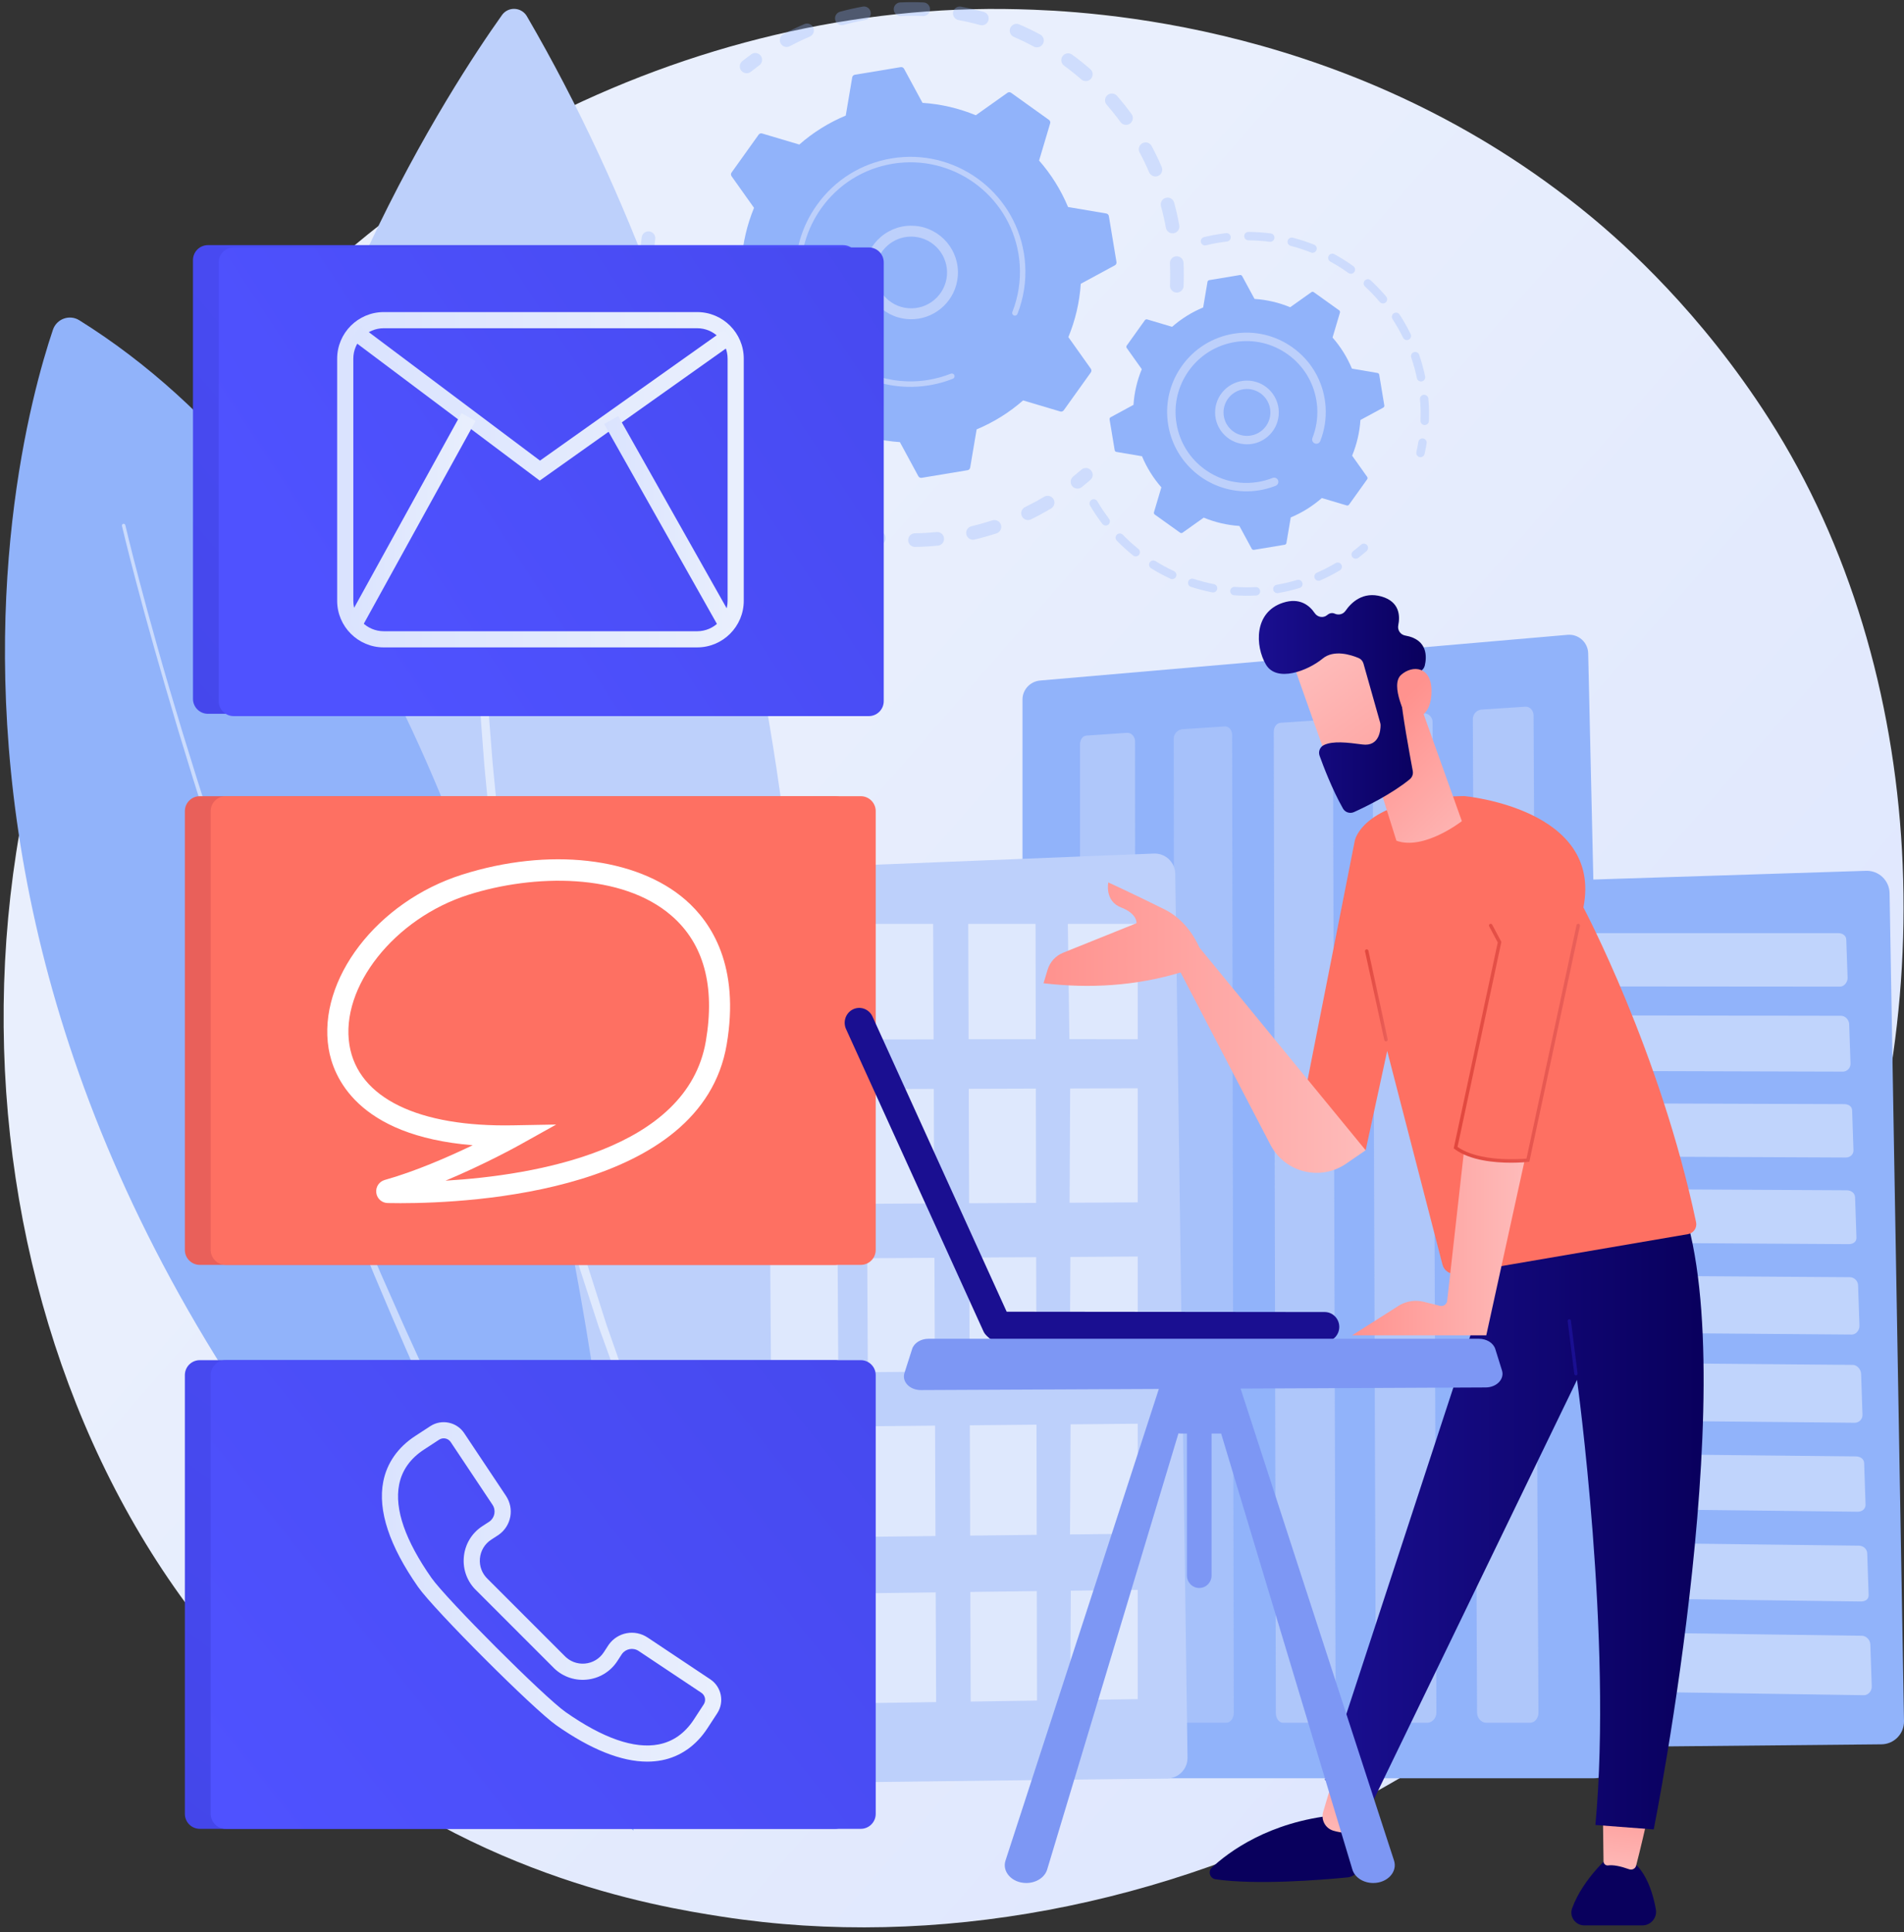 <?xml version="1.0" encoding="UTF-8"?>
<svg xmlns="http://www.w3.org/2000/svg" width="277" height="281" viewBox="0 0 277 281" fill="none">
  <rect x="0" y="0" width="277" height="281" fill="#333333" stroke="none"/>
  <path d="M265.35 189.798C238.532 252.943 167.096 288.317 105.146 278.775C95.066 277.222 67.43 272.597 42.962 250.777C-4.139 208.772 -14.213 125.596 23.783 66.979C51.437 24.317 101.01 0.133 148.114 1.343C158.261 1.604 197.145 3.21 231.318 31.388C236.337 35.526 247.408 45.361 257.385 60.964C280.813 97.602 282.827 148.646 265.35 189.798Z" fill="url(#paint0_linear_3097_2572)"></path>
  <g opacity="0.3">
    <path d="M171.16 42.552C170.612 42.53 170.187 42.068 170.209 41.52C170.253 40.457 170.251 39.376 170.204 38.307C170.18 37.767 170.593 37.308 171.131 37.274C171.137 37.273 171.144 37.273 171.15 37.273C171.698 37.248 172.161 37.672 172.185 38.22C172.235 39.345 172.237 40.483 172.191 41.602C172.17 42.114 171.764 42.519 171.264 42.551C171.23 42.553 171.195 42.554 171.16 42.552ZM169.616 33.121C169.423 32.07 169.184 31.016 168.904 29.989C168.76 29.461 169.072 28.916 169.6 28.772C170.131 28.629 170.674 28.939 170.818 29.468C171.112 30.548 171.364 31.657 171.567 32.764C171.666 33.302 171.309 33.819 170.77 33.918C170.731 33.925 170.692 33.93 170.653 33.932C170.158 33.964 169.707 33.621 169.616 33.121ZM167.186 25.064C166.765 24.084 166.297 23.111 165.793 22.171C165.534 21.688 165.716 21.087 166.199 20.828C166.682 20.57 167.283 20.752 167.542 21.234C168.072 22.225 168.565 23.25 169.008 24.282C169.224 24.785 168.991 25.368 168.488 25.584C168.381 25.63 168.27 25.656 168.16 25.663C167.753 25.689 167.356 25.46 167.186 25.064ZM163.014 17.753C162.384 16.891 161.71 16.046 161.009 15.242C160.65 14.829 160.693 14.202 161.106 13.843C161.519 13.483 162.145 13.527 162.505 13.939C163.242 14.786 163.953 15.675 164.616 16.582C164.939 17.024 164.842 17.645 164.4 17.968C164.242 18.084 164.061 18.146 163.879 18.157C163.552 18.178 163.222 18.037 163.014 17.753ZM157.318 11.553C156.514 10.854 155.669 10.18 154.806 9.549C154.364 9.225 154.268 8.605 154.591 8.163C154.915 7.72 155.535 7.624 155.977 7.948C156.885 8.611 157.774 9.321 158.62 10.057C159.033 10.416 159.077 11.042 158.717 11.456C158.536 11.664 158.287 11.778 158.032 11.794C157.78 11.81 157.523 11.731 157.318 11.553ZM150.392 6.768C149.452 6.263 148.479 5.793 147.5 5.37C146.997 5.152 146.766 4.568 146.983 4.066C147.2 3.563 147.784 3.331 148.287 3.549C149.318 3.994 150.342 4.49 151.331 5.021C151.813 5.28 151.994 5.881 151.735 6.364C151.567 6.677 151.254 6.863 150.923 6.884C150.745 6.896 150.561 6.859 150.392 6.768ZM113.567 6.306C113.309 5.823 113.492 5.222 113.975 4.965C114.965 4.437 115.992 3.945 117.026 3.503C117.53 3.288 118.113 3.522 118.328 4.026C118.543 4.529 118.309 5.112 117.805 5.327C116.823 5.746 115.848 6.214 114.908 6.715C114.779 6.784 114.642 6.821 114.505 6.83C114.129 6.854 113.755 6.661 113.567 6.306ZM142.582 3.639C141.555 3.356 140.502 3.115 139.454 2.921C138.915 2.821 138.559 2.304 138.658 1.765C138.758 1.226 139.275 0.873 139.814 0.97C140.918 1.174 142.027 1.429 143.109 1.727C143.637 1.873 143.947 2.418 143.802 2.947C143.686 3.366 143.319 3.647 142.908 3.673C142.801 3.68 142.692 3.669 142.582 3.639ZM121.519 2.919C121.376 2.39 121.689 1.846 122.217 1.703C123.3 1.41 124.411 1.16 125.516 0.96C126.055 0.859 126.571 1.22 126.669 1.759C126.767 2.297 126.409 2.814 125.87 2.911C124.819 3.102 123.764 3.339 122.735 3.618C122.669 3.636 122.603 3.646 122.538 3.65C122.077 3.679 121.644 3.382 121.519 2.919ZM134.271 2.335C133.206 2.289 132.126 2.288 131.059 2.334C130.512 2.357 130.049 1.932 130.026 1.385C130.003 0.845 130.417 0.387 130.954 0.353C130.961 0.353 130.968 0.352 130.975 0.352C132.098 0.304 133.235 0.305 134.356 0.353C134.903 0.377 135.328 0.839 135.304 1.386C135.282 1.897 134.877 2.302 134.377 2.333C134.342 2.336 134.307 2.336 134.271 2.335Z" fill="#91B3FA"></path>
    <path d="M108.682 10.649C108.877 10.636 109.07 10.567 109.235 10.436C109.635 10.118 110.049 9.803 110.464 9.5C110.907 9.177 111.004 8.556 110.681 8.114C110.358 7.672 109.737 7.574 109.295 7.898C108.858 8.217 108.423 8.548 108.001 8.882C107.573 9.223 107.501 9.847 107.841 10.276C108.051 10.54 108.369 10.669 108.682 10.649Z" fill="#91B3FA"></path>
  </g>
  <g opacity="0.3">
    <path d="M94.223 37.205C94.701 37.175 95.1 36.802 95.147 36.31C95.195 35.801 95.256 35.285 95.326 34.775C95.4 34.232 95.021 33.732 94.478 33.657C93.933 33.583 93.435 33.962 93.361 34.505C93.287 35.041 93.224 35.585 93.172 36.121C93.12 36.666 93.52 37.151 94.065 37.203C94.118 37.208 94.171 37.209 94.223 37.205Z" fill="#91B3FA"></path>
    <path d="M133.127 79.544C132.58 79.552 132.129 79.115 132.122 78.567C132.114 78.019 132.551 77.57 133.099 77.561C134.142 77.546 135.2 77.486 136.256 77.383C136.799 77.329 137.287 77.73 137.34 78.275C137.393 78.82 136.994 79.305 136.449 79.358C135.991 79.403 135.534 79.439 135.079 79.468C134.429 79.51 133.772 79.535 133.127 79.544ZM140.586 77.734C140.46 77.202 140.79 76.667 141.323 76.541C142.346 76.298 143.37 76.01 144.366 75.684C144.885 75.512 145.447 75.797 145.617 76.317C145.788 76.838 145.504 77.398 144.984 77.568C143.935 77.912 142.857 78.216 141.78 78.471C141.724 78.484 141.668 78.492 141.613 78.496C141.14 78.526 140.7 78.212 140.586 77.734ZM127.731 79.252C126.636 79.117 125.532 78.933 124.449 78.705C123.913 78.593 123.569 78.067 123.682 77.53C123.795 76.994 124.321 76.652 124.857 76.764C125.885 76.981 126.934 77.155 127.974 77.283C128.517 77.35 128.904 77.845 128.837 78.389C128.777 78.87 128.383 79.228 127.916 79.257C127.856 79.261 127.794 79.26 127.731 79.252ZM148.667 75.08C148.427 74.588 148.631 73.994 149.124 73.754C150.067 73.293 151.002 72.787 151.903 72.249C152.373 71.968 152.982 72.121 153.263 72.591C153.544 73.062 153.39 73.67 152.92 73.951C151.972 74.518 150.987 75.052 149.994 75.537C149.874 75.595 149.748 75.627 149.622 75.635C149.233 75.66 148.849 75.452 148.667 75.08ZM119.253 77.233C118.215 76.861 117.178 76.439 116.172 75.978C115.674 75.751 115.455 75.162 115.682 74.664C115.91 74.166 116.498 73.947 116.996 74.174C117.952 74.612 118.937 75.012 119.923 75.366C120.438 75.551 120.706 76.119 120.521 76.635C120.383 77.019 120.033 77.265 119.65 77.29C119.519 77.298 119.384 77.28 119.253 77.233ZM111.423 73.404C110.489 72.812 109.57 72.174 108.69 71.508C108.253 71.177 108.167 70.555 108.498 70.118C108.829 69.681 109.451 69.595 109.887 69.927C110.723 70.56 111.597 71.166 112.485 71.729C112.947 72.022 113.084 72.635 112.791 73.097C112.614 73.376 112.322 73.537 112.016 73.556C111.814 73.569 111.606 73.52 111.423 73.404ZM104.613 67.959C103.83 67.178 103.071 66.354 102.358 65.513C102.004 65.094 102.056 64.469 102.473 64.115C102.892 63.76 103.517 63.813 103.871 64.23C104.549 65.03 105.27 65.812 106.014 66.555C106.402 66.942 106.403 67.57 106.016 67.957C105.838 68.135 105.61 68.232 105.377 68.247C105.103 68.264 104.823 68.168 104.613 67.959ZM99.153 61.158C98.56 60.225 98 59.255 97.489 58.276C97.235 57.791 97.423 57.191 97.909 56.938C98.393 56.684 98.993 56.872 99.247 57.358C99.732 58.287 100.264 59.208 100.828 60.095C101.121 60.557 100.985 61.17 100.523 61.464C100.376 61.556 100.216 61.606 100.054 61.616C99.705 61.639 99.355 61.475 99.153 61.158ZM95.319 53.32C94.947 52.281 94.615 51.213 94.331 50.144C94.191 49.614 94.506 49.071 95.035 48.931C95.563 48.791 96.108 49.105 96.249 49.635C96.518 50.65 96.834 51.665 97.187 52.652C97.371 53.167 97.103 53.735 96.588 53.92C96.498 53.952 96.406 53.971 96.316 53.976C95.886 54.004 95.472 53.746 95.319 53.32ZM93.302 44.84C93.201 44.034 93.124 43.214 93.073 42.404C93.054 42.11 93.039 41.818 93.026 41.525C93.004 40.978 93.422 40.506 93.976 40.494C94.523 40.471 94.985 40.896 95.008 41.443C95.02 41.721 95.034 41.999 95.052 42.278C95.101 43.048 95.174 43.827 95.27 44.594C95.338 45.138 94.953 45.634 94.409 45.702C94.389 45.704 94.368 45.706 94.348 45.707C93.829 45.74 93.367 45.364 93.302 44.84Z" fill="#91B3FA"></path>
    <path d="M156.822 71.066C157.019 71.054 157.214 70.983 157.379 70.85C157.798 70.514 158.218 70.163 158.627 69.807C159.039 69.447 159.082 68.82 158.722 68.407C158.362 67.995 157.736 67.951 157.323 68.312C156.935 68.65 156.536 68.984 156.138 69.303C155.711 69.645 155.642 70.27 155.985 70.697C156.195 70.959 156.511 71.086 156.822 71.066Z" fill="#91B3FA"></path>
  </g>
  <path d="M158.696 54.167C158.811 54.006 158.811 53.79 158.697 53.629L155.429 49.029C156.434 46.593 157.056 43.98 157.235 41.275L162.192 38.59C162.366 38.495 162.461 38.301 162.428 38.106L161.321 31.43C161.289 31.235 161.136 31.082 160.942 31.049L155.383 30.108C154.341 27.605 152.908 25.332 151.171 23.351L152.779 17.944C152.835 17.754 152.765 17.549 152.604 17.434L147.101 13.497C146.94 13.382 146.724 13.381 146.563 13.496L141.964 16.763C139.528 15.759 136.914 15.136 134.209 14.958L131.524 10.001C131.43 9.827 131.235 9.732 131.04 9.764L124.365 10.871C124.169 10.904 124.016 11.056 123.983 11.251L123.042 16.81C120.539 17.852 118.267 19.285 116.285 21.022L110.878 19.414C110.688 19.357 110.484 19.427 110.369 19.588L106.431 25.092C106.316 25.252 106.316 25.469 106.43 25.63L109.697 30.229C108.693 32.665 108.07 35.278 107.892 37.983L102.935 40.669C102.761 40.763 102.666 40.957 102.698 41.152L103.805 47.828C103.838 48.023 103.99 48.176 104.185 48.209L109.744 49.15C110.786 51.654 112.219 53.926 113.956 55.907L112.348 61.315C112.292 61.504 112.362 61.709 112.523 61.824L118.026 65.761C118.187 65.877 118.403 65.877 118.564 65.762L123.163 62.495C125.599 63.499 128.212 64.122 130.918 64.3L133.603 69.258C133.697 69.431 133.891 69.526 134.087 69.494L140.762 68.387C140.957 68.355 141.111 68.202 141.143 68.007L142.085 62.448C144.588 61.406 146.86 59.973 148.842 58.237L154.249 59.845C154.439 59.901 154.643 59.831 154.758 59.67L158.696 54.167Z" fill="#91B3FA"></path>
  <path d="M132 46.407C128.262 46.097 125.474 42.803 125.785 39.065C125.935 37.255 126.782 35.611 128.169 34.437C129.555 33.263 131.316 32.699 133.127 32.85C136.865 33.161 139.653 36.454 139.342 40.193C139.059 43.593 136.308 46.207 132.999 46.417C132.671 46.438 132.337 46.435 132 46.407ZM129.194 35.648C128.13 36.548 127.482 37.809 127.366 39.197C127.128 42.062 129.266 44.588 132.131 44.826C134.998 45.066 137.522 42.927 137.761 40.061C137.999 37.195 135.861 34.67 132.995 34.431C132.736 34.41 132.477 34.408 132.222 34.424C131.112 34.494 130.058 34.917 129.194 35.648Z" fill="#BDD0FB"></path>
  <path d="M133.482 56.231C134.051 56.195 134.62 56.13 135.19 56.036C135.369 56.006 135.548 55.973 135.726 55.938C136.605 55.763 137.468 55.518 138.303 55.208C138.315 55.204 138.326 55.2 138.337 55.195C138.37 55.183 138.402 55.171 138.434 55.159C138.497 55.135 138.559 55.11 138.622 55.086C138.786 55.021 138.882 54.859 138.872 54.692C138.869 54.652 138.86 54.611 138.845 54.571C138.764 54.367 138.533 54.268 138.33 54.348C137.282 54.763 136.182 55.067 135.06 55.253C129.491 56.177 124.107 54.078 120.588 50.16C118.63 47.982 117.25 45.24 116.737 42.142C116.646 41.599 116.584 41.055 116.55 40.513C116.319 36.865 117.341 33.278 119.497 30.265C121.973 26.804 125.649 24.515 129.847 23.819C138.517 22.381 146.734 28.263 148.171 36.929C148.259 37.463 148.321 38 148.355 38.537C148.502 40.864 148.138 43.198 147.282 45.369C147.26 45.425 147.251 45.483 147.255 45.54C147.264 45.688 147.357 45.825 147.505 45.883C147.709 45.963 147.94 45.864 148.02 45.66C148.919 43.38 149.301 40.93 149.146 38.487C149.111 37.924 149.047 37.36 148.954 36.799C147.445 27.701 138.813 21.527 129.718 23.035C125.31 23.766 121.451 26.17 118.852 29.803C116.588 32.966 115.516 36.732 115.758 40.562C115.794 41.131 115.859 41.701 115.954 42.271C116.685 46.679 119.088 50.538 122.722 53.137C125.885 55.401 129.652 56.474 133.482 56.231Z" fill="#BDD0FB"></path>
  <g opacity="0.3">
    <path d="M206.696 66.49C206.96 66.473 207.193 66.285 207.254 66.013C207.369 65.506 207.47 64.989 207.554 64.475C207.608 64.141 207.382 63.827 207.048 63.772C206.714 63.716 206.399 63.944 206.345 64.277C206.264 64.767 206.168 65.26 206.059 65.744C205.985 66.074 206.192 66.402 206.522 66.477C206.58 66.49 206.639 66.494 206.696 66.49Z" fill="#91B3FA"></path>
    <path d="M207.245 61.819C206.907 61.806 206.643 61.521 206.656 61.183C206.689 60.33 206.678 59.465 206.624 58.613C206.612 58.433 206.599 58.253 206.583 58.072C206.555 57.736 206.805 57.439 207.142 57.411C207.462 57.397 207.776 57.633 207.804 57.97C207.82 58.159 207.834 58.347 207.846 58.535C207.903 59.429 207.914 60.335 207.88 61.23C207.868 61.547 207.617 61.798 207.307 61.818C207.287 61.819 207.266 61.819 207.245 61.819ZM206.133 54.995C205.921 53.981 205.644 52.972 205.31 51.995C205.201 51.675 205.372 51.327 205.692 51.218C206.011 51.109 206.36 51.279 206.47 51.599C206.82 52.623 207.11 53.681 207.332 54.743C207.401 55.075 207.189 55.399 206.858 55.469C206.829 55.475 206.799 55.478 206.77 55.48C206.471 55.499 206.196 55.296 206.133 54.995ZM204.123 49.12C203.67 48.191 203.153 47.281 202.588 46.414C202.404 46.131 202.483 45.751 202.767 45.566C203.051 45.381 203.429 45.461 203.614 45.745C204.207 46.653 204.749 47.609 205.224 48.583C205.372 48.886 205.246 49.254 204.942 49.402C204.868 49.438 204.79 49.458 204.712 49.462C204.472 49.478 204.235 49.349 204.123 49.12ZM200.731 43.919C200.063 43.128 199.339 42.371 198.581 41.671C198.332 41.441 198.317 41.054 198.547 40.806C198.776 40.558 199.164 40.542 199.412 40.771C200.207 41.506 200.966 42.298 201.667 43.128C201.885 43.386 201.852 43.773 201.594 43.991C201.489 44.079 201.365 44.126 201.238 44.135C201.051 44.146 200.861 44.073 200.731 43.919ZM196.171 39.703C195.332 39.099 194.446 38.541 193.54 38.045C193.244 37.883 193.135 37.51 193.298 37.213C193.46 36.916 193.832 36.807 194.129 36.971C195.079 37.49 196.006 38.075 196.887 38.708C197.161 38.906 197.224 39.288 197.027 39.563C196.915 39.718 196.744 39.806 196.568 39.817C196.431 39.825 196.291 39.789 196.171 39.703ZM190.727 36.722C189.766 36.34 188.773 36.016 187.774 35.757C187.447 35.672 187.25 35.337 187.335 35.01C187.42 34.683 187.753 34.487 188.082 34.571C189.129 34.842 190.172 35.183 191.179 35.583C191.494 35.708 191.647 36.064 191.523 36.378C191.432 36.606 191.221 36.749 190.992 36.764C190.904 36.769 190.814 36.757 190.727 36.722ZM184.722 35.163C183.7 35.03 182.656 34.959 181.619 34.953C181.281 34.95 181.008 34.674 181.01 34.336C181.012 33.998 181.288 33.731 181.627 33.727C182.714 33.734 183.808 33.809 184.88 33.949C185.216 33.992 185.452 34.3 185.408 34.636C185.37 34.931 185.127 35.149 184.84 35.167C184.801 35.17 184.762 35.169 184.722 35.163ZM174.711 35.226C174.631 34.897 174.832 34.566 175.161 34.486C176.071 34.264 177.008 34.088 177.945 33.963C178.088 33.943 178.229 33.926 178.372 33.909C178.705 33.861 179.012 34.111 179.05 34.447C179.089 34.784 178.849 35.087 178.512 35.127C178.379 35.142 178.246 35.159 178.11 35.177C177.213 35.297 176.319 35.464 175.451 35.676C175.415 35.685 175.379 35.69 175.344 35.692C175.053 35.711 174.782 35.519 174.711 35.226Z" fill="#91B3FA"></path>
  </g>
  <g opacity="0.3">
    <path d="M182.749 86.611C181.683 86.665 180.605 86.653 179.543 86.579C179.206 86.555 178.952 86.262 178.975 85.924C178.999 85.587 179.294 85.336 179.63 85.357C180.642 85.428 181.671 85.439 182.688 85.387C183.026 85.37 183.314 85.63 183.331 85.968C183.347 86.303 183.092 86.589 182.758 86.61C182.758 86.61 182.752 86.611 182.749 86.611ZM185.231 85.757C185.174 85.424 185.397 85.107 185.731 85.05C186.734 84.877 187.736 84.642 188.71 84.35C189.033 84.255 189.376 84.438 189.473 84.762C189.57 85.087 189.385 85.427 189.061 85.525C188.04 85.83 186.989 86.076 185.938 86.257C185.916 86.261 185.895 86.263 185.873 86.265C185.564 86.284 185.285 86.069 185.231 85.757ZM176.362 86.157C175.314 85.951 174.269 85.68 173.257 85.35C172.936 85.246 172.76 84.9 172.865 84.578C172.969 84.256 173.314 84.082 173.637 84.185C174.602 84.5 175.598 84.758 176.598 84.955C176.93 85.02 177.146 85.342 177.081 85.674C177.026 85.953 176.79 86.15 176.519 86.167C176.468 86.171 176.415 86.167 176.362 86.157ZM191.267 84.103C191.131 83.793 191.273 83.432 191.582 83.296C192.514 82.887 193.43 82.418 194.304 81.899C194.595 81.727 194.971 81.823 195.144 82.113C195.316 82.404 195.22 82.78 194.929 82.952C194.012 83.497 193.052 83.99 192.074 84.418C192.006 84.447 191.936 84.464 191.867 84.468C191.618 84.484 191.373 84.345 191.267 84.103ZM170.276 84.173C169.31 83.723 168.362 83.208 167.457 82.644C167.17 82.465 167.082 82.087 167.261 81.8C167.44 81.513 167.818 81.425 168.105 81.604C168.968 82.143 169.873 82.633 170.794 83.063C171.1 83.206 171.233 83.57 171.09 83.877C170.992 84.087 170.789 84.215 170.573 84.229C170.474 84.236 170.372 84.218 170.276 84.173ZM164.842 80.787C164.011 80.117 163.213 79.39 162.47 78.627C162.235 78.385 162.24 77.998 162.482 77.762C162.724 77.526 163.112 77.531 163.348 77.773C164.056 78.5 164.818 79.194 165.611 79.833C165.875 80.045 165.916 80.431 165.704 80.694C165.591 80.834 165.431 80.911 165.265 80.921C165.118 80.931 164.966 80.887 164.842 80.787ZM160.376 76.197C159.728 75.347 159.128 74.449 158.59 73.53C158.42 73.238 158.518 72.863 158.81 72.692C159.102 72.521 159.477 72.62 159.648 72.912C160.16 73.788 160.733 74.644 161.351 75.454C161.555 75.723 161.503 76.108 161.234 76.313C161.134 76.389 161.019 76.429 160.902 76.437C160.705 76.449 160.505 76.366 160.376 76.197Z" fill="#91B3FA"></path>
    <path d="M197.272 81.259C197.39 81.252 197.507 81.21 197.608 81.133C198.023 80.812 198.43 80.477 198.818 80.139C199.073 79.916 199.1 79.529 198.877 79.274C198.655 79.02 198.268 78.993 198.013 79.215C197.642 79.538 197.254 79.857 196.858 80.164C196.59 80.371 196.541 80.755 196.748 81.023C196.878 81.19 197.076 81.272 197.272 81.259Z" fill="#91B3FA"></path>
  </g>
  <path d="M198.898 69.712C198.975 69.604 198.975 69.46 198.898 69.352L196.712 66.274C197.384 64.644 197.801 62.896 197.92 61.085L201.237 59.288C201.354 59.225 201.417 59.096 201.395 58.965L200.655 54.498C200.633 54.367 200.531 54.265 200.401 54.243L196.681 53.613C195.983 51.938 195.025 50.417 193.863 49.092L194.938 45.473C194.976 45.346 194.929 45.209 194.821 45.132L191.139 42.498C191.031 42.42 190.887 42.42 190.779 42.497L187.701 44.683C186.071 44.011 184.322 43.594 182.512 43.475L180.715 40.158C180.652 40.042 180.522 39.978 180.392 40L175.925 40.741C175.794 40.762 175.692 40.864 175.67 40.995L175.04 44.715C173.365 45.412 171.844 46.371 170.518 47.533L166.9 46.457C166.773 46.419 166.636 46.466 166.559 46.574L163.924 50.256C163.847 50.364 163.847 50.509 163.924 50.616L166.11 53.694C165.438 55.324 165.021 57.073 164.902 58.883L161.585 60.68C161.468 60.743 161.405 60.873 161.426 61.003L162.167 65.471C162.189 65.601 162.291 65.704 162.422 65.726L166.141 66.355C166.838 68.03 167.797 69.551 168.959 70.877L167.884 74.495C167.846 74.622 167.893 74.759 168 74.836L171.683 77.471C171.791 77.548 171.935 77.548 172.043 77.472L175.121 75.285C176.75 75.957 178.499 76.374 180.31 76.493L182.106 79.81C182.169 79.927 182.299 79.99 182.43 79.969L186.897 79.228C187.028 79.206 187.13 79.104 187.152 78.974L187.782 75.254C189.457 74.557 190.978 73.597 192.303 72.436L195.922 73.511C196.049 73.549 196.185 73.502 196.262 73.395L198.898 69.712Z" fill="#91B3FA"></path>
  <path d="M181.028 64.602C179.794 64.499 178.674 63.923 177.875 62.978C177.075 62.033 176.691 60.834 176.794 59.6C177.006 57.055 179.246 55.159 181.795 55.367C184.342 55.579 186.24 57.822 186.029 60.368C185.926 61.601 185.35 62.721 184.405 63.52C183.637 64.171 182.701 64.546 181.715 64.608C181.488 64.623 181.258 64.62 181.028 64.602ZM178.015 59.702C177.939 60.609 178.222 61.491 178.81 62.187C179.398 62.881 180.222 63.305 181.129 63.381C182.036 63.455 182.919 63.174 183.614 62.585C184.308 61.998 184.732 61.173 184.808 60.267C184.964 58.394 183.567 56.744 181.694 56.587C181.525 56.574 181.358 56.572 181.194 56.583C179.535 56.688 178.156 57.998 178.015 59.702Z" fill="#BDD0FB"></path>
  <path d="M182.06 71.439C182.447 71.414 182.835 71.369 183.226 71.305C184.001 71.177 184.763 70.97 185.495 70.688C185.527 70.675 185.56 70.662 185.593 70.65C185.846 70.55 185.995 70.3 185.979 70.042C185.975 69.979 185.961 69.916 185.937 69.855C185.813 69.54 185.457 69.388 185.142 69.511C184.462 69.78 183.75 69.977 183.026 70.096H183.026C182.986 70.103 182.946 70.109 182.906 70.115C181.19 70.383 179.471 70.213 177.877 69.643C177.012 69.333 176.184 68.905 175.412 68.364C175.406 68.359 175.4 68.355 175.394 68.35C175.374 68.337 175.355 68.324 175.337 68.31C173.096 66.707 171.614 64.327 171.163 61.609C171.105 61.257 171.065 60.906 171.042 60.555C170.893 58.193 171.555 55.871 172.95 53.92C174.553 51.68 176.933 50.198 179.651 49.748C182.367 49.298 185.099 49.931 187.34 51.534C189.58 53.137 191.062 55.517 191.513 58.235C191.571 58.58 191.61 58.928 191.632 59.275C191.727 60.782 191.492 62.293 190.938 63.698C190.904 63.785 190.89 63.874 190.896 63.961C190.911 64.191 191.054 64.403 191.282 64.493C191.597 64.616 191.953 64.463 192.077 64.147C192.698 62.575 192.961 60.884 192.855 59.199C192.83 58.81 192.786 58.421 192.722 58.034C192.217 54.993 190.559 52.331 188.052 50.538C185.546 48.745 182.492 48.032 179.45 48.538C176.41 49.043 173.747 50.7 171.954 53.208C170.392 55.39 169.652 57.987 169.82 60.63C169.845 61.022 169.889 61.416 169.955 61.809C170.931 67.696 176.228 71.809 182.06 71.439Z" fill="#BDD0FB"></path>
  <path d="M274.902 129.904C274.887 129.017 274.516 128.173 273.874 127.562C273.231 126.95 272.37 126.622 271.484 126.65L199.745 128.942C197.919 129.001 196.485 130.526 196.54 132.352L200.079 251.162C200.133 252.965 201.619 254.394 203.423 254.376L273.719 253.693C274.602 253.684 275.445 253.323 276.061 252.69C276.677 252.058 277.015 251.205 277 250.322L274.902 129.904Z" fill="#91B3FA"></path>
  <g opacity="0.43">
    <path d="M267.418 135.715H203.534C202.913 135.715 202.414 136.046 202.421 136.636L202.482 142.213C202.488 142.805 203.001 143.443 203.624 143.444L267.689 143.495C268.323 143.496 268.814 142.807 268.794 142.21L268.6 136.65C268.579 136.055 268.05 135.715 267.418 135.715Z" fill="white"></path>
    <path d="M267.833 147.735L203.671 147.628C203.047 147.627 202.548 148.223 202.554 148.817L202.616 154.516C202.622 155.113 203.135 155.679 203.761 155.681L268.106 155.859C268.743 155.86 269.24 155.292 269.22 154.69L269.024 148.938C269.003 148.339 268.468 147.736 267.833 147.735Z" fill="white"></path>
    <path d="M268.266 160.583L203.814 160.364C203.187 160.362 202.682 160.651 202.688 161.251L202.751 167C202.757 167.602 203.271 168.057 203.9 168.06L268.527 168.348C269.167 168.351 269.67 167.896 269.649 167.288L269.452 161.486C269.431 160.881 268.904 160.585 268.266 160.583Z" fill="white"></path>
    <path d="M268.688 173.114L203.953 172.784C203.323 172.781 202.817 173.189 202.824 173.794L202.887 179.594C202.893 180.201 203.409 180.544 204.04 180.548L268.952 180.947C269.594 180.951 270.104 180.612 270.083 179.999L269.883 174.145C269.862 173.535 269.329 173.117 268.688 173.114Z" fill="white"></path>
    <path d="M269.114 185.755L204.093 185.313C203.461 185.308 202.954 185.837 202.961 186.447L203.024 192.298C203.03 192.911 203.552 193.575 204.186 193.58L269.395 194.097C270.04 194.102 270.541 193.441 270.52 192.822L270.319 186.916C270.298 186.3 269.757 185.759 269.114 185.755Z" fill="white"></path>
    <path d="M269.543 198.508L204.235 197.951C203.6 197.945 203.092 198.597 203.099 199.212L203.162 205.116C203.169 205.734 203.691 206.285 204.328 206.291L269.827 206.924C270.475 206.93 270.982 206.384 270.961 205.76L270.758 199.801C270.737 199.18 270.19 198.513 269.543 198.508Z" fill="white"></path>
    <path d="M269.992 211.819L204.382 211.141C203.744 211.135 203.231 211.47 203.238 212.091L203.302 218.046C203.309 218.67 203.832 219.106 204.472 219.113L270.263 219.864C270.914 219.871 271.427 219.443 271.406 218.814L271.201 212.801C271.18 212.174 270.641 211.825 269.992 211.819Z" fill="white"></path>
    <path d="M270.429 224.802L204.526 224.006C203.886 223.999 203.371 224.457 203.378 225.084L203.443 231.092C203.45 231.722 203.974 232.041 204.616 232.049L270.703 232.92C271.357 232.928 271.877 232.62 271.855 231.985L271.648 225.918C271.627 225.286 271.082 224.81 270.429 224.802Z" fill="white"></path>
    <path d="M270.87 237.903L204.672 236.986C204.028 236.977 203.513 237.561 203.519 238.193L203.585 244.256C203.592 244.891 204.122 245.543 204.768 245.552L271.162 246.549C271.819 246.559 272.33 245.917 272.308 245.276L272.1 239.154C272.078 238.516 271.526 237.912 270.87 237.903Z" fill="white"></path>
  </g>
  <path d="M113.639 252.027C113.639 252.027 137.341 106.582 76.656 2.369C75.865 1.011 73.939 0.912 73.027 2.193C58.63 22.429 -26.708 154.066 113.639 252.027Z" fill="#BDD0FB"></path>
  <path opacity="0.52" d="M71.227 44.753C71.227 44.753 71.139 45.552 71.017 47.058C70.891 48.563 70.733 50.773 70.573 53.589C70.403 56.404 70.27 59.827 70.157 63.753C70.124 65.717 70.059 67.806 70.057 70.01C70.048 71.111 70.039 72.241 70.029 73.397C70.033 74.554 70.038 75.737 70.042 76.946C70.04 78.154 70.058 79.388 70.085 80.645C70.107 81.902 70.13 83.183 70.154 84.485C70.197 85.787 70.24 87.111 70.285 88.456C70.307 89.128 70.329 89.805 70.352 90.488C70.384 91.17 70.417 91.857 70.45 92.548C70.517 93.931 70.585 95.332 70.654 96.751C70.733 98.17 70.837 99.604 70.929 101.055C71.097 103.957 71.351 106.917 71.588 109.927C71.694 111.434 71.869 112.947 72.011 114.474C72.165 116 72.301 117.539 72.474 119.083C72.655 120.627 72.837 122.18 73.021 123.74C73.112 124.52 73.204 125.303 73.296 126.087C73.404 126.869 73.512 127.653 73.62 128.438C73.836 130.008 74.054 131.585 74.272 133.166C74.49 134.748 74.768 136.325 75.013 137.91C75.273 139.493 75.505 141.084 75.79 142.667C76.078 144.249 76.367 145.834 76.655 147.418L77.082 149.795C77.227 150.587 77.4 151.373 77.557 152.162C77.879 153.738 78.201 155.313 78.522 156.884C78.826 158.459 79.207 160.014 79.561 161.571C79.919 163.126 80.277 164.677 80.633 166.221C81.391 169.299 82.203 172.337 82.973 175.348C83.835 178.333 84.687 181.281 85.525 184.182C86.443 187.057 87.346 189.885 88.23 192.653C89.193 195.395 90.135 198.077 91.051 200.688C92.018 203.281 93.017 205.781 93.952 208.212C94.189 208.818 94.416 209.423 94.657 210.015C94.909 210.603 95.159 211.186 95.406 211.764C95.901 212.919 96.386 214.052 96.861 215.163C97.337 216.273 97.802 217.36 98.257 218.423C98.748 219.47 99.228 220.492 99.695 221.488C100.63 223.482 101.517 225.374 102.35 227.151C103.248 228.897 104.089 230.53 104.867 232.041C105.256 232.797 105.628 233.521 105.985 234.214C106.342 234.906 106.672 235.572 107.031 236.179C109.799 241.094 111.381 243.902 111.381 243.902L111.385 243.91C111.444 244.015 111.407 244.148 111.302 244.208C111.198 244.266 111.066 244.23 111.006 244.128C111.006 244.128 109.366 241.345 106.495 236.476C106.127 235.872 105.786 235.21 105.417 234.522C105.048 233.833 104.663 233.113 104.261 232.361C103.458 230.858 102.589 229.233 101.661 227.496C100.798 225.727 99.879 223.843 98.91 221.858C98.429 220.863 97.935 219.844 97.43 218.8C96.963 217.737 96.486 216.651 95.998 215.541C95.51 214.432 95.013 213.299 94.505 212.144C94.251 211.567 93.995 210.984 93.737 210.396C93.489 209.804 93.256 209.199 93.012 208.593C92.051 206.163 91.023 203.663 90.029 201.069C89.084 198.457 88.112 195.773 87.12 193.03C86.217 190.255 85.296 187.421 84.358 184.539C83.508 181.63 82.643 178.673 81.768 175.679C80.986 172.659 80.162 169.611 79.39 166.524C79.028 164.975 78.665 163.419 78.3 161.859C77.939 160.298 77.552 158.738 77.242 157.158C76.915 155.582 76.587 154.002 76.259 152.421C76.099 151.63 75.922 150.841 75.775 150.047L75.338 147.662C75.051 146.072 74.764 144.481 74.477 142.892C74.196 141.303 73.969 139.705 73.713 138.116C73.472 136.524 73.199 134.941 72.985 133.353C72.771 131.765 72.558 130.183 72.345 128.606C72.24 127.818 72.134 127.031 72.028 126.246C71.939 125.459 71.849 124.674 71.76 123.891C71.581 122.325 71.403 120.767 71.226 119.218C71.057 117.668 70.927 116.123 70.777 114.592C70.639 113.06 70.469 111.542 70.367 110.03C70.144 107.009 69.883 104.041 69.745 101.128C69.668 99.672 69.577 98.233 69.512 96.81C69.457 95.386 69.402 93.98 69.348 92.593C69.322 91.899 69.296 91.21 69.27 90.526C69.254 89.842 69.238 89.163 69.223 88.489C69.191 87.14 69.161 85.812 69.13 84.507C69.119 83.2 69.109 81.916 69.098 80.656C69.084 79.396 69.078 78.159 69.092 76.948C69.089 72.102 69.23 67.661 69.38 63.728C69.556 59.795 69.743 56.368 69.959 53.55C70.158 50.73 70.377 48.52 70.531 47.013C70.686 45.507 70.791 44.703 70.791 44.703L70.792 44.701C70.807 44.581 70.917 44.497 71.037 44.513C71.156 44.528 71.239 44.635 71.227 44.753Z" fill="white"></path>
  <path d="M92.158 266.245C92.158 266.245 91.634 96.517 11.536 46.578C10.115 45.691 8.238 46.369 7.702 47.956C1.466 66.421 -25.09 166.67 92.158 266.245Z" fill="#91B3FA"></path>
  <path opacity="0.52" d="M18.233 76.374C18.233 76.374 18.93 79.382 20.312 84.612C21 87.227 21.859 90.397 22.885 94.021C23.898 97.649 25.103 101.725 26.448 106.162C27.807 110.595 29.3 115.391 30.955 120.439C31.768 122.967 32.651 125.549 33.527 128.197C34.438 130.834 35.341 133.536 36.31 136.267C37.271 139 38.248 141.78 39.275 144.579C40.281 147.387 41.339 150.214 42.406 153.063C42.672 153.775 42.939 154.489 43.206 155.204C43.48 155.917 43.755 156.63 44.03 157.345C44.58 158.775 45.131 160.209 45.684 161.645C46.801 164.514 47.953 167.382 49.107 170.249C50.292 173.103 51.45 175.968 52.652 178.802C53.257 180.217 53.86 181.63 54.462 183.038C54.764 183.742 55.065 184.445 55.366 185.146C55.675 185.844 55.983 186.541 56.29 187.237C57.529 190.015 58.724 192.786 59.976 195.491C61.22 198.2 62.414 200.892 63.665 203.505C64.282 204.815 64.894 206.114 65.5 207.401C65.8 208.045 66.099 208.687 66.397 209.325C66.702 209.96 67.006 210.591 67.309 211.218C68.525 213.726 69.687 216.194 70.87 218.57C71.463 219.758 72.047 220.929 72.623 222.083C73.192 223.24 73.753 224.38 74.304 225.5C75.437 227.726 76.532 229.876 77.584 231.94C78.623 234.011 79.677 235.966 80.662 237.833C81.648 239.701 82.553 241.488 83.448 243.145C85.243 246.455 86.808 249.34 88.096 251.717C89.408 254.081 90.439 255.939 91.142 257.206C91.839 258.477 92.21 259.155 92.21 259.155L92.213 259.158C92.279 259.28 92.235 259.433 92.113 259.499C91.995 259.564 91.847 259.524 91.777 259.41C91.777 259.41 91.375 258.749 90.621 257.51C89.873 256.267 88.776 254.445 87.38 252.125C86.67 250.971 85.942 249.661 85.131 248.245C84.322 246.827 83.448 245.294 82.514 243.656C80.68 240.36 78.619 236.635 76.477 232.516C75.405 230.457 74.289 228.312 73.134 226.092C72.572 224.973 72.001 223.836 71.421 222.682C70.848 221.523 70.266 220.348 69.676 219.156C67.36 214.367 64.917 209.317 62.541 204.022C60.145 198.737 57.743 193.243 55.38 187.628C54.174 184.832 53.048 181.975 51.854 179.134C50.678 176.285 49.547 173.406 48.388 170.537C47.264 167.655 46.139 164.773 45.02 161.903C44.471 160.463 43.924 159.026 43.379 157.593C43.106 156.877 42.833 156.161 42.561 155.447C42.296 154.731 42.032 154.015 41.767 153.301C40.709 150.446 39.66 147.613 38.663 144.8C37.644 141.995 36.676 139.21 35.723 136.471C34.763 133.735 33.868 131.027 32.966 128.386C32.098 125.733 31.223 123.146 30.418 120.613C28.778 115.556 27.301 110.751 25.955 106.311C24.63 101.865 23.43 97.784 22.41 94.155C21.381 90.528 20.52 87.356 19.83 84.739C18.445 79.506 17.744 76.489 17.744 76.489C17.712 76.354 17.796 76.218 17.93 76.186C18.066 76.154 18.201 76.238 18.233 76.373L18.233 76.374Z" fill="white"></path>
  <path d="M231.055 95.015C231.038 94.253 230.706 93.532 230.138 93.023C229.57 92.514 228.817 92.262 228.058 92.328L151.322 98.975C149.896 99.099 148.756 100.293 148.756 101.725V255.981C148.756 257.506 150.08 258.626 151.605 258.626H231.959C232.702 258.626 233.414 258.384 233.933 257.853C234.452 257.322 234.736 256.632 234.719 255.89L231.055 95.015Z" fill="#91B3FA"></path>
  <g opacity="0.68">
    <path d="M163.954 106.583L158.097 106.98C157.456 107.022 157.127 107.615 157.127 108.304V249.012C157.127 249.716 157.27 250.552 157.919 250.552H164.031C164.684 250.552 165.22 249.846 165.22 249.14L165.132 107.825C165.132 107.133 164.6 106.541 163.954 106.583Z" fill="#BDD0FB"></path>
    <path opacity="0.7" d="M178.163 105.652L172.036 106.053C171.386 106.096 170.759 106.699 170.759 107.393L170.906 249.137C170.907 249.845 171.542 250.552 172.199 250.552H178.392C179.053 250.552 179.493 249.843 179.492 249.132L179.255 106.907C179.254 106.211 178.817 105.609 178.163 105.652Z" fill="#BDD0FB"></path>
    <path d="M192.557 104.708L186.35 105.115C185.691 105.158 185.311 105.749 185.313 106.447L185.614 249.128C185.616 249.841 186.002 250.552 186.668 250.552H192.943C193.613 250.552 194.318 249.839 194.316 249.123L193.922 105.954C193.92 105.253 193.219 104.664 192.557 104.708Z" fill="#BDD0FB"></path>
    <path d="M207.14 103.751L200.851 104.164C200.184 104.207 199.696 104.809 199.698 105.512L200.155 249.119C200.157 249.837 200.654 250.552 201.328 250.552H207.686C208.365 250.552 208.974 249.835 208.971 249.114L208.42 105.011C208.417 104.306 207.811 103.707 207.14 103.751Z" fill="#BDD0FB"></path>
    <path d="M221.915 102.783L215.544 103.2C214.867 103.245 214.269 103.857 214.272 104.565L214.887 249.111C214.89 249.834 215.5 250.552 216.184 250.552H222.627C223.315 250.552 223.824 249.831 223.82 249.106L223.108 104.057C223.105 103.347 222.596 102.738 221.915 102.783Z" fill="#BDD0FB"></path>
  </g>
  <path d="M170.978 127.086C170.967 126.28 170.63 125.512 170.045 124.958C169.46 124.403 168.676 124.109 167.87 124.141L106.663 126.595C105.612 126.637 104.789 127.514 104.814 128.565L107.921 259.413L169.811 258.658C170.604 258.648 171.361 258.323 171.915 257.755C172.469 257.187 172.774 256.422 172.763 255.628L170.978 127.086Z" fill="#BDD0FB"></path>
  <g opacity="0.5">
    <path d="M121.684 151.203L111.834 151.205L111.718 134.372H121.589L121.684 151.203Z" fill="white"></path>
    <path d="M135.822 151.171L126.009 151.174L125.924 134.372H135.758L135.822 151.171Z" fill="white"></path>
    <path d="M150.689 151.138L140.915 151.141L140.862 134.372H150.658L150.689 151.138Z" fill="white"></path>
    <path d="M165.521 151.145L155.578 151.128L155.351 134.372H165.521V151.145Z" fill="white"></path>
    <path d="M121.818 175.104L112 175.157L111.884 158.447L121.724 158.416L121.818 175.104Z" fill="white"></path>
    <path d="M135.913 175.028L126.13 175.081L126.046 158.402L135.849 158.371L135.913 175.028Z" fill="white"></path>
    <path d="M150.733 174.949L140.989 175.001L140.937 158.354L150.702 158.324L150.733 174.949Z" fill="white"></path>
    <path d="M165.521 174.872L155.608 174.924L155.69 158.309L165.521 158.278V174.872Z" fill="white"></path>
    <path d="M121.956 199.607L112.169 199.691L112.054 183.088L121.863 183.025L121.956 199.607Z" fill="white"></path>
    <path d="M136.006 199.487L126.255 199.571L126.171 182.998L135.943 182.936L136.006 199.487Z" fill="white"></path>
    <path d="M150.779 199.36L141.066 199.444L141.014 182.903L150.748 182.841L150.779 199.36Z" fill="white"></path>
    <path d="M165.521 199.237L155.639 199.32L155.721 182.811L165.521 182.749V199.237Z" fill="white"></path>
    <path d="M122.092 223.564L112.335 223.678L112.224 207.573L122.001 207.479L122.092 223.564Z" fill="white"></path>
    <path d="M136.097 223.399L126.376 223.513L126.295 207.437L136.036 207.343L136.097 223.399Z" fill="white"></path>
    <path d="M150.824 223.226L141.141 223.34L141.091 207.295L150.794 207.202L150.824 223.226Z" fill="white"></path>
    <path d="M165.521 223.059L155.669 223.172L155.752 207.157L165.521 207.064V223.059Z" fill="white"></path>
    <path d="M122.228 247.759L112.503 247.904L112.392 231.901L122.138 231.776L122.228 247.759Z" fill="white"></path>
    <path d="M136.189 247.55L126.499 247.695L126.418 231.721L136.128 231.596L136.189 247.55Z" fill="white"></path>
    <path d="M150.869 247.331L141.217 247.475L141.167 231.532L150.839 231.408L150.869 247.331Z" fill="white"></path>
    <path d="M165.521 247.119L155.7 247.263L155.783 231.349L165.521 231.225V247.119Z" fill="white"></path>
  </g>
  <path d="M121.466 183.964H29.07C27.868 183.964 26.894 182.99 26.894 181.788V117.975C26.894 116.774 27.868 115.8 29.07 115.8H121.466C122.668 115.8 123.642 116.774 123.642 117.975V181.788C123.642 182.99 122.668 183.964 121.466 183.964Z" fill="url(#paint1_linear_3097_2572)"></path>
  <path d="M125.226 183.963H32.83C31.628 183.963 30.654 182.989 30.654 181.788V117.975C30.654 116.773 31.628 115.799 32.83 115.799H125.226C126.428 115.799 127.402 116.773 127.402 117.975V181.788C127.402 182.989 126.428 183.963 125.226 183.963Z" fill="url(#paint2_linear_3097_2572)"></path>
  <path d="M58.269 174.988C57.525 174.988 56.897 174.979 56.399 174.969C55.549 174.952 54.851 174.326 54.743 173.481C54.634 172.63 55.154 171.844 55.98 171.611C60.401 170.372 65.222 168.266 68.772 166.561C51.843 165.181 48.464 156.487 47.81 152.509C46.163 142.48 54.867 131.132 67.214 127.212C79.814 123.215 92.577 124.655 99.734 130.883C103.537 134.193 107.662 140.531 105.717 151.937C102.079 173.278 68.799 174.988 58.269 174.988ZM56.462 171.897H56.466C56.466 171.897 56.464 171.897 56.462 171.897ZM80.92 163.552L75.557 166.542C75.275 166.699 70.554 169.317 64.813 171.718C77.882 170.93 99.993 167.238 102.689 151.421C104.057 143.393 102.385 137.262 97.718 133.201C90.478 126.899 77.649 127.125 68.144 130.14C57.379 133.558 49.456 143.573 50.842 152.011C52.1 159.672 60.823 163.957 74.781 163.664L80.92 163.552Z" fill="white"></path>
  <path d="M122.647 103.815H30.25C29.048 103.815 28.075 102.841 28.075 101.639V37.826C28.075 36.625 29.048 35.651 30.25 35.651H122.647C123.848 35.651 124.822 36.625 124.822 37.826V101.639C124.822 102.841 123.848 103.815 122.647 103.815Z" fill="url(#paint3_linear_3097_2572)"></path>
  <path d="M126.393 104.151H33.996C32.795 104.151 31.821 103.177 31.821 101.975V38.162C31.821 36.961 32.795 35.987 33.996 35.987H126.393C127.595 35.987 128.569 36.961 128.569 38.162V101.975C128.569 103.177 127.595 104.151 126.393 104.151Z" fill="url(#paint4_linear_3097_2572)"></path>
  <path d="M101.428 94.157H55.828C52.091 94.157 49.051 91.118 49.051 87.381V52.165C49.051 48.428 52.091 45.389 55.828 45.389H101.428C105.165 45.389 108.204 48.428 108.204 52.165V87.381C108.204 91.118 105.165 94.157 101.428 94.157ZM55.828 47.739C53.387 47.739 51.402 49.725 51.402 52.165V87.381C51.402 89.822 53.387 91.807 55.828 91.807H101.428C103.868 91.807 105.854 89.822 105.854 87.381V52.165C105.854 49.725 103.868 47.739 101.428 47.739H55.828Z" fill="url(#paint5_linear_3097_2572)"></path>
  <path d="M78.521 69.9L51.033 49.279L52.444 47.399L78.56 66.991L105.337 47.997L106.697 49.914L78.521 69.9Z" fill="url(#paint6_linear_3097_2572)"></path>
  <path d="M104.994 91.968L87.894 61.663L89.94 60.508L107.041 90.813L104.994 91.968Z" fill="url(#paint7_linear_3097_2572)"></path>
  <path d="M52.385 91.696L50.328 90.561L67.134 60.092L69.192 61.227L52.385 91.696Z" fill="url(#paint8_linear_3097_2572)"></path>
  <path d="M121.466 265.985H29.07C27.868 265.985 26.894 265.011 26.894 263.809V199.996C26.894 198.795 27.868 197.821 29.07 197.821H121.466C122.668 197.821 123.642 198.795 123.642 199.996V263.809C123.642 265.011 122.668 265.985 121.466 265.985Z" fill="url(#paint9_linear_3097_2572)"></path>
  <path d="M125.226 265.985H32.83C31.628 265.985 30.654 265.011 30.654 263.81V199.997C30.654 198.795 31.628 197.821 32.83 197.821H125.226C126.428 197.821 127.402 198.795 127.402 199.997V263.81C127.402 265.011 126.428 265.985 125.226 265.985Z" fill="url(#paint10_linear_3097_2572)"></path>
  <path d="M94.168 256.211C90.395 256.211 85.96 254.442 80.945 250.931H80.945C77.629 248.609 63.159 234.139 60.837 230.824C56.654 224.847 54.944 219.693 55.755 215.504C56.278 212.795 57.886 210.496 60.404 208.853L62.605 207.417C64.237 206.354 66.443 206.805 67.525 208.425L73.603 217.544C74.853 219.417 74.395 221.908 72.56 223.215L72.518 223.244L71.47 223.924C70.519 224.541 69.918 225.544 69.819 226.673C69.721 227.802 70.141 228.893 70.97 229.664L71 229.694L82.104 240.799C82.876 241.628 83.968 242.047 85.095 241.95C86.225 241.852 87.228 241.25 87.846 240.299L88.554 239.211C89.86 237.374 92.352 236.916 94.226 238.167L103.344 244.245C104.965 245.326 105.417 247.533 104.353 249.164L102.917 251.366C101.274 253.884 98.974 255.491 96.266 256.015C95.592 256.145 94.892 256.211 94.168 256.211ZM82.293 249.006C87.728 252.811 92.28 254.392 95.82 253.707C97.918 253.301 99.643 252.082 100.948 250.082L102.384 247.88C102.748 247.323 102.593 246.569 102.04 246.2L92.922 240.122C92.116 239.584 91.05 239.776 90.482 240.555L89.817 241.58C88.801 243.142 87.154 244.13 85.299 244.291C83.451 244.451 81.666 243.768 80.399 242.416L69.352 231.37C68 230.102 67.317 228.318 67.478 226.47C67.639 224.614 68.628 222.967 70.19 221.953L71.214 221.288C71.993 220.719 72.184 219.652 71.648 218.848L65.569 209.73C65.2 209.177 64.446 209.023 63.889 209.385L61.688 210.822C59.688 212.126 58.468 213.852 58.062 215.95C57.378 219.491 58.959 224.041 62.763 229.476C64.942 232.588 79.18 246.826 82.293 249.006L82.293 249.006Z" fill="url(#paint11_linear_3097_2572)"></path>
  <path d="M192.823 195.144C192.787 195.146 192.75 195.147 192.714 195.146L145.26 195.098C144.087 195.097 143.138 194.128 143.139 192.934C143.14 191.739 144.096 190.752 145.265 190.774L192.719 190.822C193.892 190.823 194.842 191.792 194.841 192.986C194.839 194.143 193.945 195.087 192.823 195.144Z" fill="url(#paint12_linear_3097_2572)"></path>
  <path d="M126.883 147.746C126.9 147.779 126.916 147.812 126.932 147.846L146.898 191.752C147.392 192.837 146.931 194.124 145.868 194.627C144.806 195.129 143.525 194.662 143.051 193.571L123.085 149.665C122.591 148.58 123.052 147.293 124.114 146.791C125.143 146.304 126.36 146.733 126.883 147.746Z" fill="url(#paint13_linear_3097_2572)"></path>
  <path d="M197.387 265.714C197.387 265.714 197.802 268.02 197.966 270.758C198.036 271.925 197.171 272.939 196.008 273.051C191.957 273.444 182.737 274.17 176.85 273.32C176.025 273.201 175.698 272.188 176.307 271.62C178.735 269.358 184.597 264.959 194.247 263.997L197.387 265.714Z" fill="url(#paint14_linear_3097_2572)"></path>
  <path d="M199.4 260.515L197.352 265.535C197.072 266.222 196.374 266.65 195.635 266.573C195.134 266.52 194.54 266.424 193.962 266.249C192.806 265.898 192.155 264.673 192.5 263.516L194.046 258.345L199.4 260.515Z" fill="url(#paint15_linear_3097_2572)"></path>
  <path d="M234.414 269.712C234.414 269.712 230.313 273.143 228.715 277.545C228.276 278.755 229.205 280.03 230.493 280.03H238.932C240.167 280.03 241.114 278.919 240.899 277.703C240.361 274.664 238.811 269.725 234.414 269.712Z" fill="url(#paint16_linear_3097_2572)"></path>
  <path d="M239.495 265.246C239.495 265.246 238.666 268.913 238.029 271.336C237.914 271.775 237.445 272.017 237.016 271.864C235.739 271.407 234.7 271.205 233.944 271.306C233.595 271.353 233.29 271.063 233.286 270.71L233.206 264.621L239.495 265.246Z" fill="url(#paint17_linear_3097_2572)"></path>
  <path d="M217.684 182.742L192.739 258.842C192.739 258.842 197.524 261.975 199.803 261.845L229.431 200.686C229.431 200.686 234.616 238.37 232.104 265.424L240.59 266.071C240.59 266.071 254.389 196.935 243.938 173.255L217.684 182.742Z" fill="url(#paint18_linear_3097_2572)"></path>
  <path d="M229.271 200.029C229.281 200.029 229.291 200.028 229.302 200.027C229.434 200.01 229.528 199.89 229.511 199.757L228.543 192.074C228.527 191.942 228.407 191.85 228.273 191.864C228.141 191.881 228.047 192.002 228.064 192.134L229.032 199.818C229.047 199.94 229.151 200.029 229.271 200.029Z" fill="url(#paint19_linear_3097_2572)"></path>
  <path d="M213.007 115.778C213.007 115.778 233.217 117.573 230.358 131.973C230.358 131.973 241.53 152.996 246.752 177.762C246.922 178.568 246.382 179.354 245.571 179.493L211.915 185.255C210.986 185.414 210.091 184.835 209.855 183.923L201.813 152.844L198.68 167.294L188.723 164.7L197.105 122.24C197.105 122.24 198.274 116.045 213.007 115.778Z" fill="url(#paint20_linear_3097_2572)"></path>
  <path d="M201.642 151.454C201.66 151.454 201.678 151.452 201.696 151.449C201.831 151.419 201.917 151.286 201.887 151.15L199.082 138.268C199.052 138.133 198.921 138.048 198.784 138.077C198.649 138.106 198.563 138.24 198.592 138.375L201.397 151.257C201.423 151.374 201.527 151.454 201.642 151.454Z" fill="url(#paint21_linear_3097_2572)"></path>
  <path d="M203.674 189.787C204.734 189.205 205.975 189.043 207.149 189.335L209.491 189.918C209.988 190.042 210.481 189.699 210.539 189.19L212.962 167.621C215.992 169.06 220.363 168.888 221.805 168.783L216.228 194.21H196.71L203.674 189.787Z" fill="url(#paint22_linear_3097_2572)"></path>
  <path d="M151.817 143.003L152.407 141.042C152.746 139.914 153.58 139.001 154.673 138.562L165.343 134.271C165.343 134.271 165.504 132.903 163.088 131.973C160.673 131.043 161.238 128.338 161.238 128.338C161.238 128.338 164.538 129.843 169.368 132.231C172.131 133.596 173.681 136.007 174.503 137.821L198.679 167.294L195.841 169.244C192.108 171.809 186.975 170.549 184.854 166.548L171.757 141.433C165.181 143.409 158.527 143.786 151.817 143.003Z" fill="url(#paint23_linear_3097_2572)"></path>
  <path d="M206.46 102.029L212.676 119.426C212.676 119.426 207.171 123.729 203.155 122.274L200.022 112.302C200.022 112.302 202.415 100.114 206.46 102.029Z" fill="url(#paint24_linear_3097_2572)"></path>
  <path d="M187.908 95.781C187.908 96.049 193.896 112.732 193.896 112.732L203.348 109.11L200.022 92.456C200.022 92.456 187.908 91.293 187.908 95.781Z" fill="url(#paint25_linear_3097_2572)"></path>
  <path d="M198.364 96.513L200.802 105.143C200.833 105.254 200.849 105.365 200.849 105.48C200.85 106.184 200.676 108.606 198.209 108.277C195.97 107.978 193.923 107.739 192.621 108.352C192.036 108.627 191.757 109.3 191.975 109.908C192.519 111.423 193.809 114.816 195.38 117.592C195.699 118.156 196.397 118.375 196.987 118.107C198.762 117.299 202.459 115.491 205.092 113.34C205.448 113.048 205.62 112.59 205.535 112.137C205.121 109.929 203.887 103.214 203.832 101.29C203.781 99.484 205.808 98.105 206.7 97.587C206.992 97.417 207.201 97.137 207.28 96.808C207.56 95.646 207.798 93.015 204.442 92.435C203.739 92.314 203.281 91.641 203.424 90.943C203.708 89.553 203.617 87.507 200.977 86.753C198.293 85.987 196.605 87.602 195.746 88.841C195.398 89.342 194.749 89.504 194.192 89.256C193.875 89.114 193.493 89.108 193.082 89.455C192.527 89.922 191.684 89.78 191.276 89.18C190.494 88.028 189.072 86.878 186.666 87.657C182.395 89.039 182.599 93.963 184.165 96.64C185.73 99.316 190.275 97.555 192.427 95.781C194.063 94.433 196.554 95.239 197.654 95.704C198.002 95.851 198.261 96.149 198.364 96.513Z" fill="url(#paint26_linear_3097_2572)"></path>
  <path d="M204.688 104.441C204.688 104.441 202.161 99.66 203.832 98.159C205.503 96.657 208.335 96.903 208.259 100.642C208.164 105.292 204.688 104.441 204.688 104.441Z" fill="url(#paint27_linear_3097_2572)"></path>
  <path d="M219.844 169.106C221.223 169.106 222.207 169.001 222.314 168.989L222.493 168.969L229.852 134.659C229.881 134.524 229.795 134.39 229.66 134.361C229.523 134.331 229.391 134.419 229.362 134.554L222.08 168.508C220.985 168.604 215.136 168.993 212.049 166.805L218.424 136.996L217.093 134.489C217.028 134.367 216.877 134.32 216.754 134.385C216.632 134.45 216.585 134.601 216.65 134.724L217.896 137.07L211.492 167.016L211.619 167.113C213.85 168.789 217.443 169.106 219.844 169.106Z" fill="url(#paint28_linear_3097_2572)"></path>
  <path d="M179.578 199.169C179.77 199.822 198.147 256.281 202.807 270.594C203.344 272.244 201.844 273.863 199.783 273.863C198.346 273.863 197.093 273.052 196.745 271.896L176.345 204.144L179.578 199.169Z" fill="#7D97F4"></path>
  <path d="M169.514 199.169C169.322 199.822 150.945 256.281 146.285 270.594C145.748 272.244 147.248 273.863 149.309 273.863C150.746 273.863 151.999 273.052 152.347 271.896L172.747 204.144L169.514 199.169Z" fill="#7D97F4"></path>
  <path d="M168.749 196.916H180.194V206.107C180.194 207.428 179.136 208.499 177.831 208.499H176.261V229.145C176.261 230.145 175.46 230.956 174.471 230.956C173.483 230.956 172.682 230.145 172.682 229.145V208.499H171.885C170.153 208.499 168.748 207.078 168.748 205.324L168.749 196.916Z" fill="#7D97F4"></path>
  <path d="M215.162 194.708H135.076C133.957 194.708 132.98 195.32 132.7 196.195L131.582 199.694C131.179 200.953 132.362 202.179 133.972 202.171L216.148 201.79C217.741 201.783 218.903 200.571 218.514 199.323L217.542 196.206C217.267 195.325 216.286 194.708 215.162 194.708Z" fill="#7D97F4"></path>
  <defs>
    <linearGradient id="paint0_linear_3097_2572" x1="300.614" y1="284.093" x2="93.112" y2="102.528" gradientUnits="userSpaceOnUse">
      <stop stop-color="#DAE3FE"></stop>
      <stop offset="1" stop-color="#E9EFFD"></stop>
    </linearGradient>
    <linearGradient id="paint1_linear_3097_2572" x1="218.522" y1="-50.673" x2="168.856" y2="18.858" gradientUnits="userSpaceOnUse">
      <stop stop-color="#E1473D"></stop>
      <stop offset="1" stop-color="#E9605A"></stop>
    </linearGradient>
    <linearGradient id="paint2_linear_3097_2572" x1="220.964" y1="-48.829" x2="171.298" y2="20.703" gradientUnits="userSpaceOnUse">
      <stop stop-color="#FF928E"></stop>
      <stop offset="1" stop-color="#FE7062"></stop>
    </linearGradient>
    <linearGradient id="paint3_linear_3097_2572" x1="149.424" y1="8.051" x2="-26.112" y2="156.421" gradientUnits="userSpaceOnUse">
      <stop stop-color="#4F52FF"></stop>
      <stop offset="1" stop-color="#4042E2"></stop>
    </linearGradient>
    <linearGradient id="paint4_linear_3097_2572" x1="48.263" y1="91.062" x2="198.887" y2="-7.964" gradientUnits="userSpaceOnUse">
      <stop stop-color="#4F52FF"></stop>
      <stop offset="1" stop-color="#4042E2"></stop>
    </linearGradient>
    <linearGradient id="paint5_linear_3097_2572" x1="49.051" y1="69.773" x2="108.204" y2="69.773" gradientUnits="userSpaceOnUse">
      <stop stop-color="#DAE3FE"></stop>
      <stop offset="1" stop-color="#E9EFFD"></stop>
    </linearGradient>
    <linearGradient id="paint6_linear_3097_2572" x1="51.033" y1="58.65" x2="106.697" y2="58.65" gradientUnits="userSpaceOnUse">
      <stop stop-color="#DAE3FE"></stop>
      <stop offset="1" stop-color="#E9EFFD"></stop>
    </linearGradient>
    <linearGradient id="paint7_linear_3097_2572" x1="87.894" y1="76.238" x2="107.041" y2="76.238" gradientUnits="userSpaceOnUse">
      <stop stop-color="#DAE3FE"></stop>
      <stop offset="1" stop-color="#E9EFFD"></stop>
    </linearGradient>
    <linearGradient id="paint8_linear_3097_2572" x1="50.328" y1="75.894" x2="69.192" y2="75.894" gradientUnits="userSpaceOnUse">
      <stop stop-color="#DAE3FE"></stop>
      <stop offset="1" stop-color="#E9EFFD"></stop>
    </linearGradient>
    <linearGradient id="paint9_linear_3097_2572" x1="178.985" y1="93.325" x2="-9.255" y2="344.835" gradientUnits="userSpaceOnUse">
      <stop stop-color="#4F52FF"></stop>
      <stop offset="1" stop-color="#4042E2"></stop>
    </linearGradient>
    <linearGradient id="paint10_linear_3097_2572" x1="35.979" y1="266.199" x2="192.637" y2="141.395" gradientUnits="userSpaceOnUse">
      <stop stop-color="#4F52FF"></stop>
      <stop offset="1" stop-color="#4042E2"></stop>
    </linearGradient>
    <linearGradient id="paint11_linear_3097_2572" x1="55.559" y1="231.526" x2="104.929" y2="231.526" gradientUnits="userSpaceOnUse">
      <stop stop-color="#DAE3FE"></stop>
      <stop offset="1" stop-color="#E9EFFD"></stop>
    </linearGradient>
    <linearGradient id="paint12_linear_3097_2572" x1="393.74" y1="-163.795" x2="357.45" y2="-105.974" gradientUnits="userSpaceOnUse">
      <stop stop-color="#09005D"></stop>
      <stop offset="1" stop-color="#1A0F91"></stop>
    </linearGradient>
    <linearGradient id="paint13_linear_3097_2572" x1="-4867.5" y1="-467.722" x2="-4799.76" y2="-459.198" gradientUnits="userSpaceOnUse">
      <stop stop-color="#09005D"></stop>
      <stop offset="1" stop-color="#1A0F91"></stop>
    </linearGradient>
    <linearGradient id="paint14_linear_3097_2572" x1="186.643" y1="307.477" x2="186.309" y2="342.889" gradientUnits="userSpaceOnUse">
      <stop stop-color="#09005D"></stop>
      <stop offset="1" stop-color="#1A0F91"></stop>
    </linearGradient>
    <linearGradient id="paint15_linear_3097_2572" x1="195.179" y1="267.931" x2="197.016" y2="253.566" gradientUnits="userSpaceOnUse">
      <stop stop-color="#FEBBBA"></stop>
      <stop offset="1" stop-color="#FF928E"></stop>
    </linearGradient>
    <linearGradient id="paint16_linear_3097_2572" x1="234.486" y1="307.928" x2="234.152" y2="343.339" gradientUnits="userSpaceOnUse">
      <stop stop-color="#09005D"></stop>
      <stop offset="1" stop-color="#1A0F91"></stop>
    </linearGradient>
    <linearGradient id="paint17_linear_3097_2572" x1="235.337" y1="272.854" x2="237.128" y2="258.856" gradientUnits="userSpaceOnUse">
      <stop stop-color="#FEBBBA"></stop>
      <stop offset="1" stop-color="#FF928E"></stop>
    </linearGradient>
    <linearGradient id="paint18_linear_3097_2572" x1="247.85" y1="219.663" x2="192.739" y2="219.663" gradientUnits="userSpaceOnUse">
      <stop stop-color="#09005D"></stop>
      <stop offset="1" stop-color="#1A0F91"></stop>
    </linearGradient>
    <linearGradient id="paint19_linear_3097_2572" x1="308.05" y1="84.813" x2="259.196" y2="153.308" gradientUnits="userSpaceOnUse">
      <stop stop-color="#09005D"></stop>
      <stop offset="1" stop-color="#1A0F91"></stop>
    </linearGradient>
    <linearGradient id="paint20_linear_3097_2572" x1="-1181.32" y1="-1802.12" x2="-1133.48" y2="-1735.14" gradientUnits="userSpaceOnUse">
      <stop stop-color="#FF928E"></stop>
      <stop offset="1" stop-color="#FE7062"></stop>
    </linearGradient>
    <linearGradient id="paint21_linear_3097_2572" x1="198.586" y1="144.763" x2="201.893" y2="144.763" gradientUnits="userSpaceOnUse">
      <stop stop-color="#E1473D"></stop>
      <stop offset="1" stop-color="#E9605A"></stop>
    </linearGradient>
    <linearGradient id="paint22_linear_3097_2572" x1="221.805" y1="180.916" x2="196.71" y2="180.916" gradientUnits="userSpaceOnUse">
      <stop stop-color="#FEBBBA"></stop>
      <stop offset="1" stop-color="#FF928E"></stop>
    </linearGradient>
    <linearGradient id="paint23_linear_3097_2572" x1="198.68" y1="149.458" x2="151.817" y2="149.458" gradientUnits="userSpaceOnUse">
      <stop stop-color="#FEBBBA"></stop>
      <stop offset="1" stop-color="#FF928E"></stop>
    </linearGradient>
    <linearGradient id="paint24_linear_3097_2572" x1="215.551" y1="123.174" x2="199.241" y2="106.441" gradientUnits="userSpaceOnUse">
      <stop stop-color="#FEBBBA"></stop>
      <stop offset="1" stop-color="#FF928E"></stop>
    </linearGradient>
    <linearGradient id="paint25_linear_3097_2572" x1="191.898" y1="95.899" x2="212.232" y2="122.798" gradientUnits="userSpaceOnUse">
      <stop stop-color="#FEBBBA"></stop>
      <stop offset="1" stop-color="#FF928E"></stop>
    </linearGradient>
    <linearGradient id="paint26_linear_3097_2572" x1="207.427" y1="102.388" x2="183.139" y2="102.388" gradientUnits="userSpaceOnUse">
      <stop stop-color="#09005D"></stop>
      <stop offset="1" stop-color="#1A0F91"></stop>
    </linearGradient>
    <linearGradient id="paint27_linear_3097_2572" x1="221.679" y1="117.201" x2="205.37" y2="100.468" gradientUnits="userSpaceOnUse">
      <stop stop-color="#FEBBBA"></stop>
      <stop offset="1" stop-color="#FF928E"></stop>
    </linearGradient>
    <linearGradient id="paint28_linear_3097_2572" x1="211.491" y1="151.731" x2="229.858" y2="151.731" gradientUnits="userSpaceOnUse">
      <stop stop-color="#E1473D"></stop>
      <stop offset="1" stop-color="#E9605A"></stop>
    </linearGradient>
  </defs>
</svg>
